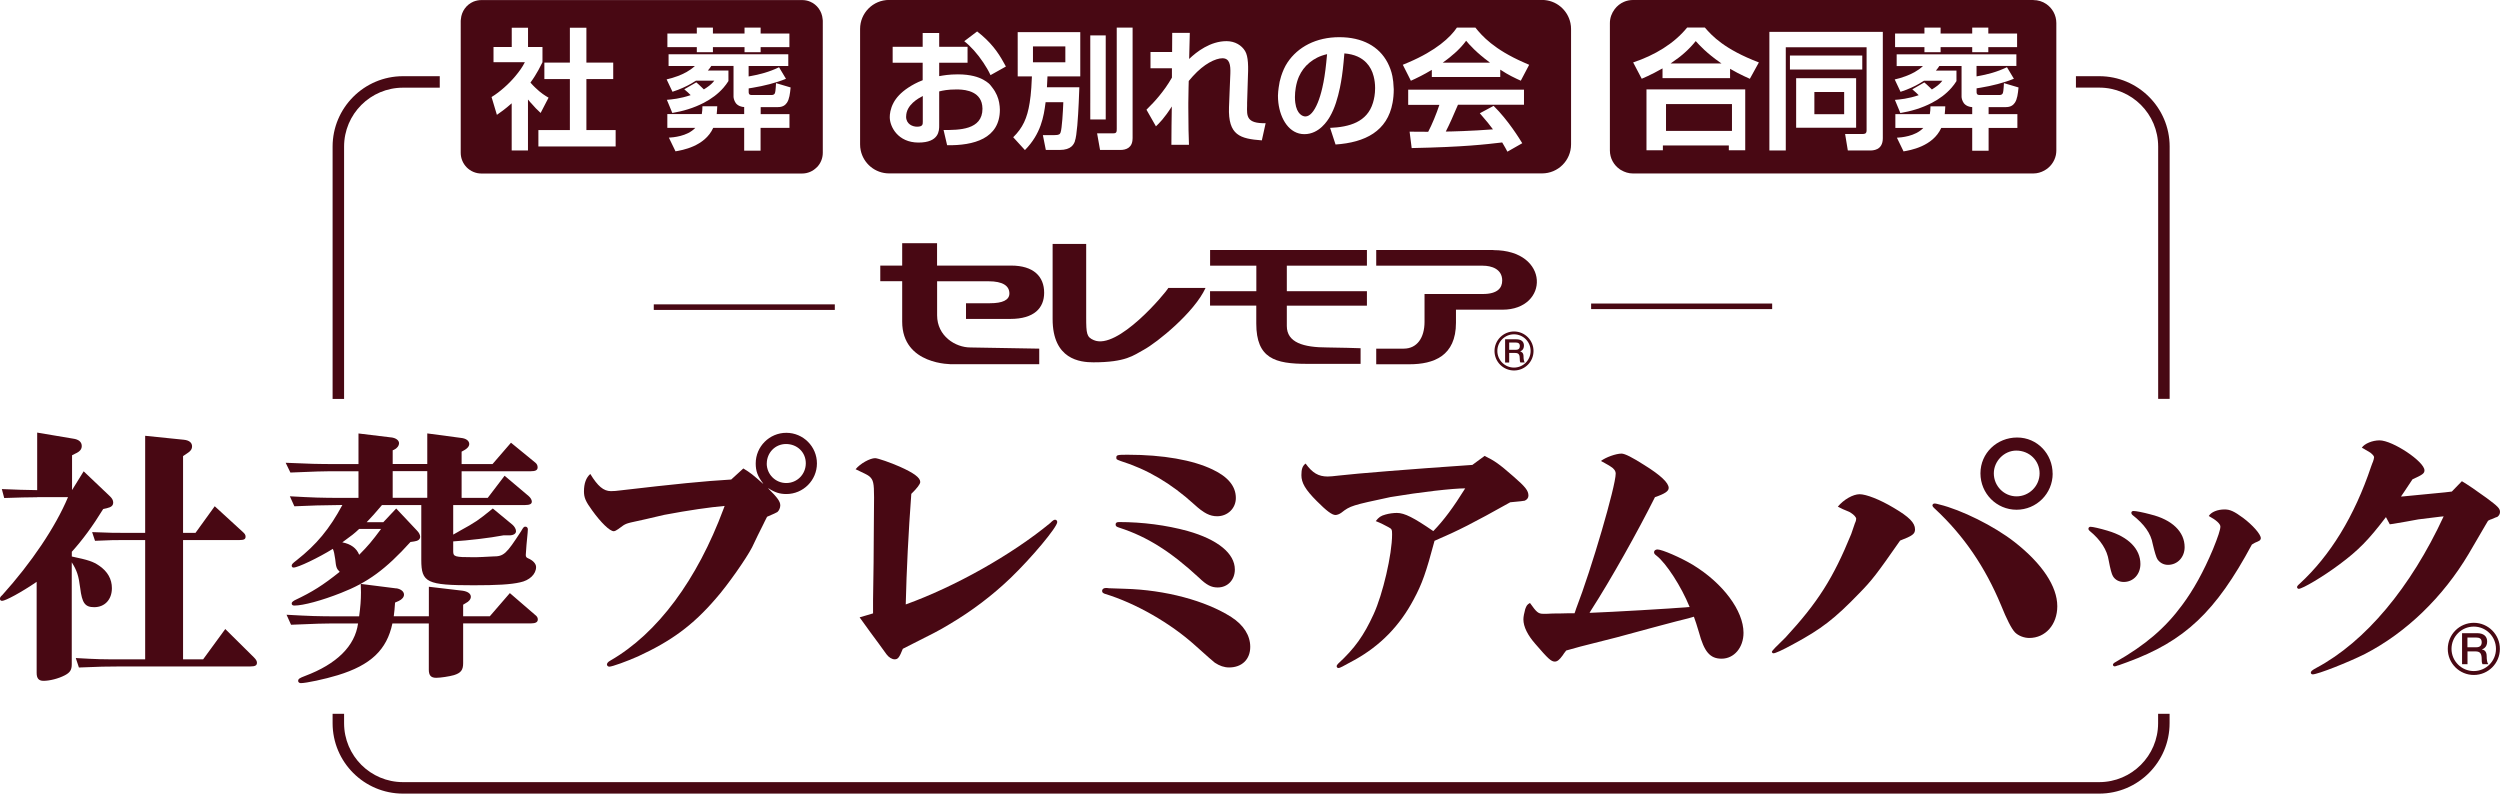<?xml version="1.0" encoding="UTF-8"?><svg id="_レイヤー_2" xmlns="http://www.w3.org/2000/svg" viewBox="0 0 422.28 134.05"><g id="main"><g><path d="M350.65,12.86v1.94h3.94c5.49,0,9.95,4.46,9.95,9.95v42.62h1.94V24.76c0-6.56-5.33-11.89-11.89-11.89h-3.94Z" fill="#480813"/><path d="M58.12,24.76c0-5.49,4.46-9.95,9.95-9.95h6.21v-1.94h-6.21c-6.56,0-11.89,5.34-11.89,11.89v42.62h1.94V24.76Z" fill="#480813"/><path d="M133.33,21.6h-4.86v3.85h-2.77v-3.85h-5.23c-1.43,3.16-5.32,3.78-6.37,3.96l-1.12-2.31c.66-.04,3.1-.2,4.46-1.65h-4.72v-2.33h5.82c.07-.51,.11-.73,.11-1.32h2.5c0,.28-.06,1.01-.09,1.32h4.64v-1.19c-.4,0-1.06-.18-1.43-.68-.01-.01-.01-.03-.02-.04-.24-.33-.35-.82-.35-1.01v-5.21h-3.76c-.18,.29-.26,.4-.57,.77h3.47v1.78c-.25,.4-.53,.77-.83,1.12-.92,1.06-2.07,1.9-3.32,2.55-1.7,.89-3.59,1.44-5.33,1.72l-.71-1.72-.21-.5c.86-.07,2.2-.18,4.02-.79-.35-.35-.48-.49-1.08-.99l.47-.27,1.56-.9c.25,.21,.57,.5,.98,.9,.1,.1,.18,.17,.3,.29,.18-.11,.31-.2,.45-.29,.72-.48,1.02-.81,1.31-1.18h-3.1c-.35,.23-1.1,.71-2.16,1.18-.53,.24-1.11,.47-1.8,.69l-.33-.69-.66-1.4c.52-.11,1.16-.3,1.82-.54,1.01-.37,2.08-.9,2.95-1.72h-4.44v-1.98h20.22v1.98h-6.7v1.76c.06,0,.12-.02,.18-.03,1.67-.29,3.3-.72,4.96-1.52l.91,1.52,.26,.43c-1.69,.69-3.73,1.2-5.62,1.51-.23,.04-.46,.08-.68,.11v.59c0,.22,0,.53,.53,.53h3.36c.35,0,.48-.18,.55-.33,.06-.12,.1-.52,.13-.91,.02-.31,.04-.61,.05-.77l2.46,.73s0,.03,0,.04c-.1,1.02-.21,1.94-.62,2.55-.3,.44-.76,.73-1.51,.73h-2.92v1.19h4.86v2.33Zm-29.34,3.14h-13.05v-2.77h5.32V13.36h-4.31v-2.79h4.31V4.68h2.79v5.89h4.53v2.79h-4.53v8.61h4.94v2.77Zm-14.34-7.38c-.16-.19-.31-.34-.47-.55v8.61h-2.75v-7.97c-1.12,.99-1.87,1.51-2.5,1.95l-.61-2.04-.29-.97c.74-.45,1.45-1,2.12-1.59,.71-.62,1.34-1.27,1.9-1.94,.66-.79,1.22-1.57,1.57-2.29,0-.02,.03-.04,.04-.06h-5.3v-2.57h3.08v-3.25h2.75v3.25h2.44v2.57s-.02,.04-.03,.06c-.47,.95-.86,1.67-1.26,2.29-.24,.38-.48,.74-.74,1.09,.29,.34,.55,.6,.81,.85,.97,.95,1.71,1.38,2.25,1.7l-.45,.86-.89,1.72c-.52-.47-1.08-1.03-1.66-1.72m30.76-9.4v.86h-2.72v-.86h-4.97v-2.29h4.97v-1.01h2.72v1.01h5.34v-1.01h2.72v1.01h4.86v2.29h-4.86v.86h-2.72v-.86h-5.34Zm17.54,20.32c.63-.63,1.02-1.51,1.02-2.47h0V3.5c0-.1-.02-.19-.03-.28-.11-1.32-.94-2.45-2.11-2.94-.42-.18-.88-.27-1.36-.27h-54.16c-.48,0-.94,.1-1.36,.27-1.17,.5-2,1.62-2.11,2.94,0,.09-.03,.18-.03,.28V25.8h0c0,.97,.39,1.84,1.02,2.48,.63,.63,1.51,1.03,2.47,1.03h54.16c.97,0,1.84-.39,2.47-1.03" fill="#480813"/><polygon points="306.47 17.36 306.47 19.29 311.5 19.29 311.5 17.36 311.5 15.54 306.47 15.54 306.47 17.36" fill="#480813"/><path d="M286.43,6.94c-1.13,1.41-2.46,2.58-4.04,3.63-.07,.05-.13,.11-.2,.15h8.59c-.08-.05-.13-.1-.21-.15-2.3-1.6-3.5-2.92-4.14-3.63" fill="#480813"/><rect x="281.41" y="17.58" width="11.14" height="4.53" fill="#480813"/><path d="M340.56,11.14h-6.7v1.76c.06,0,.12-.02,.18-.03,1.67-.29,3.3-.72,4.96-1.52l.91,1.52,.26,.43c-1.69,.69-3.73,1.2-5.62,1.51-.23,.04-.46,.08-.68,.11v.6c0,.22,0,.53,.53,.53h3.36c.35,0,.48-.18,.55-.33,.06-.12,.1-.52,.13-.91,.02-.31,.04-.61,.05-.77l2.46,.73s0,.03,0,.04c-.1,1.02-.21,1.94-.62,2.55-.3,.44-.75,.73-1.51,.73h-2.92v1.19h4.86v2.33h-4.86v3.85h-2.77v-3.85h-5.23c-1.43,3.16-5.32,3.78-6.37,3.96l-1.12-2.31c.66-.04,3.1-.2,4.46-1.65h-4.72v-2.33h5.82c.07-.51,.11-.73,.11-1.32h2.5c0,.28-.06,1.01-.09,1.32h4.64v-1.19c-.4,0-1.05-.18-1.43-.68,0-.01-.01-.03-.02-.04-.24-.33-.35-.82-.35-1.01v-5.21h-3.76c-.18,.29-.26,.4-.57,.77h3.47v1.78c-.25,.4-.52,.77-.83,1.12-.92,1.06-2.07,1.9-3.32,2.55-1.7,.89-3.59,1.44-5.33,1.72l-.71-1.72-.21-.5c.86-.07,2.2-.18,4.02-.79-.35-.35-.48-.49-1.08-.99l.47-.27,1.56-.9c.25,.21,.57,.5,.98,.9,.1,.1,.18,.17,.3,.29,.18-.11,.31-.2,.45-.29,.72-.48,1.02-.81,1.31-1.18h-3.1c-.35,.23-1.1,.71-2.16,1.18-.53,.24-1.11,.47-1.8,.69l-.32-.69-.66-1.4c.52-.11,1.16-.3,1.82-.54,1.01-.37,2.08-.9,2.95-1.72h-4.44v-1.98h20.22v1.98Zm-22.53,12.2c0,2.08-1.69,2.08-2.22,2.08h-3.69l-.46-2.79h2.97c.26,0,.66,0,.66-.6V7.98h-13.65V25.42h-2.77V5.38h19.16V23.34Zm-15.69-12.77v-1.19h12.22v2.37h-12.22v-1.19Zm1.05,6.79v-4.15h10.13v8.37h-10.13v-4.22Zm-8.6,8.02h-2.77v-.81h-11.14v.81h-2.77V15.1h16.68v10.29Zm2.29-14.81l-1.26,2.29-.25,.45c-.28-.12-.62-.28-.98-.45-.68-.32-1.47-.72-2.36-1.24v1.58h-11.41v-1.65c-1.02,.58-1.83,.99-2.5,1.3-.37,.17-.72,.33-1.01,.45l-.24-.45-1.2-2.29v-.02c3.59-1.19,6.91-3.17,9.11-5.89h2.99c1.23,1.43,3.34,3.69,9.12,5.89v.02Zm30.71-2.61v.86h-2.73v-.86h-4.96v-2.29h4.96v-1.01h2.73v1.01h5.34v-1.01h2.72v1.01h4.86v2.29h-4.86v.86h-2.72v-.86h-5.34ZM343.45,0h-67.63c-.54,0-1.05,.11-1.51,.31-.62,.26-1.15,.69-1.56,1.22-.5,.66-.82,1.47-.82,2.36V25.41c0,1.32,.66,2.48,1.67,3.18,.02,.01,.03,.03,.05,.04,.06,.04,.12,.06,.18,.1,.58,.35,1.26,.57,1.99,.57h67.63c.68,0,1.31-.19,1.87-.5,.98-.54,1.7-1.48,1.94-2.6,.05-.25,.08-.52,.08-.78V3.89c0-1.34-.68-2.52-1.71-3.22-.62-.42-1.37-.66-2.17-.66" fill="#480813"/><rect x="174.48" y="7.84" width="5.47" height="2.68" fill="#480813"/><path d="M219.44,12.86c-.28,.62-.46,1.28-.57,1.94-.09,.53-.14,1.06-.14,1.59,0,.36,.02,.68,.06,.97,.25,1.92,1.24,2.31,1.7,2.31,.75,0,1.47-.81,2.09-2.31,.29-.7,.55-1.55,.78-2.55,.14-.59,.26-1.24,.37-1.94,.11-.71,.21-1.48,.29-2.29,.05-.47,.1-.92,.14-1.43-1.24,.28-2.2,.79-2.97,1.43-.79,.65-1.36,1.43-1.75,2.29" fill="#480813"/><path d="M247.65,6.88c-1.05,1.46-2.59,2.73-3.93,3.69,0,0-.02,.01-.03,.02h8s-.02-.01-.03-.02c-2.36-1.75-3.45-3.01-4.02-3.69" fill="#480813"/><path d="M153.05,19.69c0,1.3,1.12,1.71,1.85,1.71,.97,0,.97-.4,.97-.84v-4.35c-.39,.21-1.08,.58-1.68,1.14-.61,.57-1.13,1.34-1.13,2.33" fill="#480813"/><path d="M257.41,17.69h-11.14c-.84,1.96-1.38,3.21-2.06,4.53,.7,0,4.37-.09,7.97-.37-.48-.66-1.05-1.38-2.22-2.72l2.33-1.25c2.51,2.48,4.37,5.56,4.84,6.31l-2.51,1.43c-.24-.44-.4-.77-.88-1.56-2.83,.33-6.42,.77-15.29,.95l-.35-2.77c.28,0,2.64,.02,3.14,.02,.64-1.21,1.38-3.01,1.89-4.55h-5.27v-2.57h19.56v2.57Zm-31.82,6.72l-.92-2.81c3.24-.14,6.26-.97,7.24-4.24,.21-.71,.36-1.48,.36-2.44,0-.04,0-.08,0-.11,0-.63-.08-1.29-.25-1.94-.21-.84-.61-1.64-1.24-2.29-.79-.82-1.95-1.42-3.7-1.56-.04,.45-.09,.99-.14,1.56-.07,.71-.15,1.48-.27,2.29-.09,.63-.21,1.29-.34,1.94-.18,.87-.4,1.73-.67,2.55-.28,.85-.62,1.65-1.03,2.35-.37,.64-1.78,2.95-4.31,2.95s-4.06-2.53-4.39-5.3c-.05-.4-.07-.8-.07-1.21,0-.47,.07-.9,.12-1.35,.08-.68,.22-1.32,.42-1.94,.27-.82,.6-1.6,1.06-2.29,1.76-2.65,4.86-4.29,8.76-4.29s6.72,1.56,8.15,4.29c.36,.69,.65,1.45,.82,2.29,.12,.61,.19,1.26,.21,1.94,0,.09,.02,.17,.02,.27,0,.83-.07,1.59-.2,2.29-.87,4.8-4.62,6.71-9.65,7.05m-12.44-.7c-3.65-.28-5.71-.83-5.54-5.62l.03-.72,.1-2.55,.08-1.94,.02-.47c.02-.7,0-1.35-.19-1.82-.18-.45-.52-.75-1.15-.75-.54,0-1.33,.22-2.26,.75-.83,.48-1.77,1.22-2.74,2.29-.23,.25-.46,.51-.69,.8,0,.43-.02,.79-.03,1.14-.02,.94-.03,1.68-.04,2.55,0,.26,0,.52,0,.81,0,2.81,.06,5.16,.11,6.28h-2.97c0-1.03,.04-5.56,.07-6.48-1.25,1.98-2.11,2.81-2.68,3.36l-1.6-2.81c.26-.26,.67-.67,1.13-1.16,.62-.66,1.33-1.5,2.08-2.55,.37-.53,.74-1.09,1.09-1.71v-1.58h-3.62v-2.75h3.65c0-.29,.02-3.17,.02-3.23h2.97c-.02,.53-.09,2.94-.11,4.41,1.25-1.21,3.58-3.01,6.31-3.01,1.45,0,2.57,.72,3.14,1.67,.28,.47,.42,1.12,.48,1.95,.03,.42,.04,.88,.03,1.41l-.03,.89-.06,1.94-.08,2.55v.46c-.06,1.82-.1,3.05,3.13,2.99l-.64,2.9Zm-21.83-.31c0,1.56-1.1,1.93-2.06,1.93h-3.43l-.5-2.81h2.75c.55,0,.57-.26,.57-.79V4.66h2.68V23.4Zm-7.14-6.04V5.98h2.61v14.2h-2.61v-2.81Zm-2.59,6.48c-.18,.48-.57,1.49-2.59,1.49h-2.33l-.5-2.51h1.98c.75,0,.9-.15,1.01-.44,.24-.67,.41-3.61,.46-5.03,0-.03,0-.06,0-.09h-2.99s0,.06-.01,.09c-.29,2.3-.77,5.26-3.48,8l-1.98-2.17c1.6-1.57,2.37-3.21,2.78-5.82,.12-.76,.22-1.59,.28-2.55,.04-.59,.07-1.22,.1-1.91h-2.4V5.43h10.57v7.47h-5.54c-.04,.79-.04,1.08-.09,1.84h5.47s0,.05,0,.06c-.01,.47-.05,1.43-.1,2.55-.11,2.42-.31,5.61-.65,6.48m-21.58,.7l-.6-2.57c2.57,0,6.57,.02,6.57-3.6,0-.38-.06-.71-.14-1.01-.65-2.23-3.46-2.24-4.27-2.24-1.45,0-2.24,.17-2.9,.33v5.78c0,.81,0,2.86-3.49,2.86s-4.86-2.68-4.86-4.29c0-.5,.09-1.41,.64-2.44,.44-.82,1.21-1.71,2.49-2.55,.67-.44,1.44-.87,2.43-1.25v-2.95h-5.07v-2.7h5.07v-2.33h2.79v2.33h4.79v2.7h-4.79v2.25h0s.05,0,.07,0c.6-.11,1.61-.29,3.09-.29,1.1,0,1.96,.12,2.67,.29,1.34,.33,2.08,.86,2.52,1.22,.26,.22,.43,.48,.62,.72,.67,.85,1.02,1.75,1.16,2.55,.08,.45,.12,.86,.12,1.19,0,4.9-4.44,6.07-8.92,6m9.93-13.29l-2.59,1.45c-.33-.72-.76-1.44-1.22-2.13-.97-1.46-2.15-2.78-3.22-3.6l2.18-1.65c2.28,1.77,3.51,3.47,4.48,5.25,.12,.23,.26,.45,.38,.68m88.38-.29l-1,1.9-.41,.78c-.4-.18-.94-.42-1.63-.78-.52-.27-1.11-.61-1.84-1.09v1.25h-11.56v-1.21c-.74,.44-1.34,.77-1.87,1.04-.72,.37-1.28,.63-1.67,.8l-.4-.8-.96-1.9c.33-.13,.62-.26,.93-.39,4.7-2,7.1-4.24,8.21-5.89h3.12c1.12,1.41,3.14,3.68,8.18,5.89,.3,.13,.57,.26,.89,.39m7.09,13.43V4.9c0-.34-.03-.67-.1-.99-.46-2.23-2.43-3.92-4.8-3.92h-110.29c-2.71,0-4.9,2.2-4.9,4.9V24.39c0,.34,.03,.67,.1,.99,.46,2.23,2.43,3.91,4.8,3.91h110.29c2.71,0,4.9-2.2,4.9-4.9" fill="#480813"/><path d="M24.51,73.61l6.55,.67c.89,.09,1.38,.49,1.38,1.11,0,.49-.27,.85-.85,1.2l-.67,.45v12.97h2.1l3.25-4.5,4.77,4.37c.31,.27,.44,.49,.44,.76,0,.44-.27,.58-1.02,.58h-9.54v20.15h3.39l3.74-5.12,4.86,4.81c.36,.36,.49,.62,.49,.89,0,.45-.31,.62-1.11,.62H20.55c-2.63,0-3.74,.04-7.22,.18l-.53-1.6c3.79,.22,4.37,.22,7.75,.22h3.97v-20.15h-2.99c-2.09,0-2.76,0-5.48,.13l-.49-1.47c3.03,.13,3.97,.13,5.97,.13h2.99v-16.4Zm-18.23,10.38c-1.87,0-2.81,.05-5.57,.13l-.4-1.51c2.99,.13,3.43,.13,5.97,.18v-9.72l6.06,1.02c.98,.13,1.47,.58,1.47,1.25,0,.53-.31,.94-1.11,1.29l-.53,.27v5.88l1.96-3.17,4.37,4.15c.44,.4,.62,.76,.62,1.11,0,.53-.31,.8-1.11,.98l-.58,.13c-1.78,2.9-3.52,5.26-5.3,7.22v.8c2.76,.58,3.61,.85,4.63,1.56,1.43,.98,2.14,2.27,2.14,3.79,0,1.92-1.2,3.21-2.99,3.21-1.56,0-2.05-.71-2.36-3.21-.27-2.09-.53-2.94-1.43-4.37v17.25c0,.94-.31,1.38-1.16,1.83-1.11,.58-2.59,.94-3.61,.94-.8,0-1.16-.4-1.16-1.34v-15.38c-2.54,1.74-5.26,3.21-5.84,3.21-.22,0-.36-.13-.36-.36,0-.18,.09-.36,.4-.62,4.9-5.44,8.96-11.45,11.1-16.54H6.28Z" fill="#480813"/><path d="M66.33,84.08h5.84v-4.5h-5.84v4.5Zm-5.66,5.26c-.8,.76-1.25,1.11-2.85,2.27,1.43,.27,2.41,.98,2.85,2.1,1.51-1.52,2.14-2.27,3.7-4.37h-3.7Zm6.28,10.03c.76,.13,1.29,.54,1.29,1.07,0,.4-.31,.8-.89,1.07l-.62,.27c-.09,1.16-.09,1.34-.22,2.32h5.93v-4.99l5.71,.67c.85,.13,1.38,.49,1.38,1.02,0,.4-.31,.8-.85,1.07l-.45,.27v1.96h4.5l3.39-3.92,4.23,3.65c.36,.27,.49,.49,.49,.8,0,.45-.36,.67-1.16,.67h-11.45v6.73c0,1.16-.4,1.65-1.56,2.01-.76,.22-2.27,.45-2.99,.45-.89,0-1.25-.4-1.25-1.38v-7.8h-6.15c-.94,4.46-3.66,7.04-9.23,8.74-2.18,.67-5.35,1.34-6.24,1.34-.27,0-.45-.18-.45-.36,0-.36,.22-.49,1.16-.85,5.35-2.01,8.43-5.04,8.96-8.87h-3.3c-2.36,0-4.23,.04-8.02,.22l-.76-1.69c3.92,.22,5.3,.27,8.78,.27h3.48c.22-1.6,.31-2.76,.31-4.05q0-.76-.04-1.43l6.02,.76Zm-.89-25.49c.8,.09,1.34,.49,1.34,.98,0,.45-.36,.89-.85,1.11l-.22,.09v2.32h5.84v-5.17l5.71,.76c.85,.09,1.38,.49,1.38,1.03,0,.4-.36,.8-.89,1.07l-.4,.22v2.1h5.22l3.12-3.61,4.14,3.39c.22,.18,.36,.45,.36,.76,0,.49-.36,.67-1.16,.67h-11.68v4.5h4.41l2.85-3.74,4.06,3.43c.31,.27,.54,.62,.54,.94,0,.4-.36,.58-1.16,.58h-12.12v4.99c.53-.27,.94-.54,1.25-.71,2.36-1.29,2.99-1.69,5.44-3.7l3.34,2.76c.31,.27,.58,.71,.58,1.07,0,.45-.45,.71-1.16,.71h-.98c-2.36,.45-5.84,.85-8.47,1.02v1.69c0,.89,.31,.98,3.3,.98,.45,0,.98,0,1.69-.04,.85-.04,1.69-.09,1.74-.09,1.83,0,2.23-.4,4.72-4.23,.44-.76,.49-.8,.76-.8,.22,0,.4,.18,.4,.45l-.04,.62c-.09,.76-.31,3.34-.31,3.7,0,.31,.09,.45,.4,.58,.85,.36,1.34,.93,1.34,1.47,0,1.2-1.11,2.27-2.72,2.59-1.56,.36-3.92,.49-7.84,.49-7.89,0-8.83-.45-8.83-4.28v-9.27h-6.64c-1.16,1.38-1.74,2.01-2.59,2.9h2.81l2.18-2.32,3.52,3.74c.31,.31,.53,.71,.53,1.03,0,.45-.36,.71-1.02,.8l-.62,.09c-4.19,4.64-7.26,6.86-11.72,8.6-3.25,1.29-6.42,2.14-7.89,2.14-.31,0-.45-.13-.45-.36,0-.18,.13-.31,.49-.53,3.03-1.43,4.77-2.54,7.62-4.81-.53-.53-.62-.76-.76-2.14-.13-.89-.22-1.34-.4-1.74-2.45,1.51-5.88,3.16-6.64,3.16-.18,0-.31-.13-.31-.31,0-.22,.09-.36,.85-.94,3.34-2.63,5.53-5.26,7.71-9.32-4.14,.04-4.77,.09-8.11,.22l-.76-1.69c3.92,.22,5.31,.27,8.78,.27h2.81v-4.5h-3.52c-2.27,0-4.14,.04-7.98,.22l-.8-1.65c3.97,.18,5.39,.22,8.78,.22h3.52v-5.17l5.53,.67Z" fill="#480813"/><path d="M129.51,78.29c0,1.83,1.47,3.3,3.3,3.3s3.3-1.47,3.3-3.34-1.47-3.25-3.34-3.25-3.25,1.51-3.25,3.3m.27,4.23c1.56,1.56,2.01,2.18,2.01,2.85,0,.4-.22,.89-.49,1.11-.13,.09-.71,.36-1.74,.8-.31,.58-.49,.98-.58,1.16-.67,1.34-1.34,2.67-1.96,4.01-.94,1.83-4.1,6.37-6.15,8.69-3.88,4.5-7.49,7.13-13.1,9.72-1.92,.85-4.37,1.74-4.86,1.74-.22,0-.4-.18-.4-.36,0-.22,.18-.45,.58-.67,7.98-4.59,14.66-13.64,19.12-25.63l.18-.49c-2.5,.22-5.97,.71-10.21,1.51-2.01,.49-4.46,1.03-5.66,1.29-.71,.18-.89,.27-1.25,.49l-.85,.62c-.31,.22-.58,.36-.76,.36-.67,0-2.18-1.47-3.65-3.52-1.11-1.51-1.38-2.18-1.38-3.21,0-1.34,.36-2.32,1.07-2.94,1.25,2.05,2.23,2.9,3.48,2.9,.45,0,1.03-.04,1.65-.13,9.18-1.07,14.08-1.56,18.67-1.83l2.05-1.87c1.25,.76,1.56,1.03,3.34,2.59v-.05c-.94-1.25-1.25-2.1-1.25-3.39,0-2.85,2.32-5.17,5.17-5.17s5.17,2.32,5.17,5.17-2.32,5.17-5.17,5.17c-1.11,0-1.96-.27-3.03-.98v.04Z" fill="#480813"/><path d="M147.47,101.28l.09-6.2,.04-5.88,.04-5.17c0-2.45-.13-2.99-.8-3.57-.18-.18-.98-.58-2.32-1.2,.8-.98,2.45-1.87,3.3-1.87,.45,0,2.63,.76,4.14,1.43,2.41,1.07,3.48,1.87,3.48,2.59q0,.53-1.51,2.01c-.49,6.6-.8,12.84-.94,18.68,8.38-3.03,17.87-8.38,24.38-13.73,.49-.49,.67-.58,.85-.58,.22,0,.36,.18,.36,.4,0,.85-4.32,6.02-7.89,9.45-3.03,2.9-6.46,5.53-10.39,7.85-1.78,1.07-2.23,1.29-7.8,4.1-.58,1.43-.8,1.78-1.38,1.78-.44,0-.98-.31-1.38-.85l-1.29-1.78-1.38-1.87q-1.38-1.92-1.87-2.59l2.27-.67v-2.32Z" fill="#480813"/><path d="M204.83,79.31c2.63,1.25,3.92,2.85,3.92,4.81,0,1.74-1.38,3.08-3.16,3.08-1.2,0-2.23-.49-3.88-2.01-3.92-3.57-7.98-5.93-12.39-7.31-.71-.27-.76-.27-.76-.58,0-.45,.18-.49,1.92-.49,5.97,0,11.01,.89,14.35,2.5m-4.23,10.38c5.08,1.43,7.98,3.79,7.98,6.51,0,1.74-1.2,3.03-2.9,3.03-1.07,0-1.87-.4-3.16-1.65-4.77-4.41-8.74-6.91-13.37-8.42-.58-.18-.71-.27-.71-.58,0-.27,.18-.4,.58-.4,4.01,0,7.98,.53,11.59,1.51m-13.28,9.67c.18,0,1.2,.05,2.63,.09,6.86,.18,13.68,2.01,18.01,4.77,2.09,1.34,3.21,3.12,3.21,5.04,0,2.09-1.38,3.48-3.57,3.48-.85,0-1.6-.27-2.41-.8q-.27-.18-3.3-2.9c-4.19-3.79-10.12-7.18-15.29-8.74-.31-.13-.45-.22-.45-.49,0-.31,.27-.49,.62-.49,.18,0,.27,0,.53,.04" fill="#480813"/><path d="M250.73,76.99c1.74,.85,2.45,1.34,4.9,3.48,2.05,1.78,2.54,2.41,2.54,3.25,0,.36-.22,.67-.62,.85-.09,.04-.89,.13-2.45,.27-6.29,3.52-8.74,4.77-12.79,6.51-1.43,5.35-2.1,7.27-3.52,9.9-2.36,4.46-5.66,7.84-10.03,10.25-2.01,1.11-2.45,1.34-2.67,1.34-.18,0-.31-.13-.31-.31,0-.13,.09-.27,.27-.45,2.76-2.54,4.32-4.72,5.97-8.33,1.56-3.39,3.12-10.12,3.12-13.46,0-.85-.04-.94-.62-1.25-.67-.36-1.25-.67-2.14-1.02,.53-.67,.85-.89,1.65-1.11,.62-.18,1.38-.27,1.92-.27,1.29,0,2.85,.8,6.15,3.07,1.78-1.83,3.39-4.01,5.39-7.22-2.1,0-7.53,.62-12.61,1.47-6.46,1.38-6.82,1.47-8.29,2.63-.36,.27-.76,.4-1.02,.4-.58,0-1.52-.71-3.16-2.36-1.92-1.92-2.59-3.08-2.59-4.37,0-1.02,.18-1.56,.71-1.96,1.16,1.6,2.18,2.19,3.74,2.19,.31,0,.98-.05,2.05-.18,2.59-.31,11.95-1.07,22.38-1.78l2.05-1.51Z" fill="#480813"/><path d="M268.69,103.51c3.52-.13,13.64-.71,16.71-.98-1.43-3.52-3.97-7.4-5.57-8.65-.36-.27-.44-.4-.44-.62,0-.27,.27-.45,.58-.45,.76,0,3.97,1.38,6.02,2.63,5.03,3.07,8.51,7.71,8.51,11.45,0,2.5-1.6,4.37-3.7,4.37-1.96,0-2.94-1.16-3.83-4.46-.4-1.29-.53-1.78-.85-2.63l-.93,.27c-.4,.09-3.21,.8-5.66,1.47l-6.42,1.74-6.15,1.56-2.41,.67c-.27,.36-.53,.67-.58,.8-.58,.8-.94,1.07-1.34,1.07-.62,0-1.11-.45-3.3-2.99-1.29-1.47-2.01-2.9-2.01-4.14,0-.45,.13-1.07,.31-1.74,.22-.58,.31-.76,.8-1.03,1.11,1.56,1.38,1.83,2.27,1.83,.36,0,.94,0,1.61-.05,.58,0,1.47,0,2.54-.04h1.11l.13-.36,.13-.4c2.63-6.78,6.69-20.73,6.69-22.82,0-.45-.27-.85-.85-1.2q-.09-.09-.98-.58l-.67-.36c.8-.62,2.54-1.25,3.48-1.25,.58,0,1.87,.67,3.83,1.92,2.81,1.74,4.14,3.03,4.14,3.88,0,.54-.62,.98-2.32,1.56-2.9,5.8-7.44,13.91-10.83,19.17l-.22,.36h.18Z" fill="#480813"/><path d="M336.78,79.95c0,2.16,1.73,3.89,3.84,3.89s3.89-1.73,3.89-3.89-1.73-3.84-3.94-3.84c-2.05,0-3.79,1.79-3.79,3.84m9.94,.05c0,3.37-2.73,6.1-6.1,6.1s-6.1-2.73-6.1-6.15,2.79-6.05,6.2-6.05,5.99,2.79,5.99,6.1m-19.14,5.21c3.68,.89,9.25,3.63,12.73,6.36,4.63,3.63,7.2,7.47,7.2,10.83,0,3.1-2,5.36-4.73,5.36-.89,0-1.84-.37-2.42-.95q-.89-.95-2.37-4.63c-2.68-6.42-6.26-11.67-11.04-16.14-.42-.37-.53-.53-.53-.68s.16-.31,.32-.31c.11,0,.21,0,.42,.05l.42,.11Zm-13.51,14.99c-4.21,4.36-6.42,6.05-11.09,8.57-2,1.1-3.1,1.58-3.42,1.58-.1,0-.26-.1-.26-.26q0-.21,2.31-2.42c5.47-5.94,8.04-9.99,11.09-17.46,.37-1.05,.58-1.74,.63-1.84,.16-.32,.21-.58,.21-.74,0-.26-.37-.68-.89-1-.21-.16-.26-.16-1.37-.63-.47-.21-.47-.26-.84-.42,1-1.21,2.58-2.1,3.68-2.1s3.42,.89,5.78,2.31c2.58,1.52,3.58,2.52,3.58,3.63,0,.79-.47,1.1-2.52,1.89-4,5.73-4.73,6.68-6.89,8.89" fill="#480813"/><path d="M363.26,86.89c3.65,.89,5.75,2.94,5.75,5.53,0,1.69-1.2,2.99-2.81,2.99-.76,0-1.38-.36-1.78-.94q-.31-.49-.8-2.59c-.31-1.78-1.43-3.34-3.43-4.9-.13-.13-.18-.22-.18-.36,0-.18,.13-.31,.36-.31,.4,0,1.56,.22,2.9,.58m-5.48,25.49c-.36,.13-.49,.18-.58,.18-.18,0-.31-.13-.31-.27s.13-.31,.49-.49c4.99-2.85,8.34-5.71,11.19-9.58,1.92-2.58,3.61-5.62,5.22-9.45,.85-2.09,1.25-3.3,1.25-3.83,0-.45-.71-1.11-1.96-1.78,.4-.67,1.47-1.11,2.68-1.11,.89,0,1.6,.31,3.12,1.43,1.6,1.2,2.99,2.76,2.99,3.43,0,.13-.09,.31-.22,.4-.13,.09-.4,.22-.76,.36-.13,.09-.31,.18-.53,.31-6.11,11.37-11.32,16.31-21.08,19.88l-1.47,.53Zm-1.78-22.73c3.52,1.03,5.53,3.08,5.53,5.62,0,1.74-1.2,3.03-2.81,3.03-.8,0-1.47-.36-1.83-.98q-.31-.49-.71-2.63c-.27-1.78-1.34-3.48-3.25-5.04-.13-.13-.18-.22-.18-.31,0-.22,.13-.36,.36-.36,.36,0,1.56,.27,2.9,.67" fill="#480813"/><path d="M403,87.36c-2.9,3.82-4.65,5.61-7.82,7.96-2.76,2.07-6.26,4.14-6.9,4.14-.14,0-.28-.14-.28-.28s.09-.28,.46-.6c5.15-4.74,9.25-11.41,12.05-19.78,.14-.37,.28-.78,.32-.83,.09-.28,.18-.55,.18-.74s-.23-.46-.64-.78q-.09-.05-.78-.46c-.23-.14-.28-.18-.65-.37,.46-.69,1.79-1.24,2.99-1.24,2.21,0,7.59,3.59,7.59,5.06,0,.51-.28,.74-2.02,1.52-.23,.32-.69,1.06-1.47,2.21l-.41,.6-.09,.09h.28l3.31-.32,3.82-.37,1.2-.14,1.7-1.75q1.47,.87,4.14,2.81c1.93,1.43,2.3,1.79,2.3,2.39,0,.32-.18,.65-.46,.83q-.09,0-.92,.37c-.27,.09-.32,.09-.64,.28l-.41,.69q-.18,.32-2.85,4.88c-4.37,7.36-10.58,13.34-17.53,16.93-2.85,1.43-8,3.45-8.83,3.45-.18,0-.32-.14-.32-.28,0-.23,.18-.41,.96-.83,8.28-4.42,15.92-13.57,21.48-25.58l-.55,.05c-1.98,.23-3.22,.41-3.73,.46l-2.02,.37-2.16,.37-.64,.09-.64-1.2Z" fill="#480813"/><path d="M418.28,109.33h-1.5v-1.64h1.5c.48,0,.91,.14,.91,.8,0,.55-.32,.84-.9,.84m.95,.37v-.02c.17-.05,.87-.32,.87-1.32,0-.88-.59-1.41-1.73-1.41h-2.51v5.24h.92v-2.16h1.35c.85,0,1.05,.43,1.05,1.39,0,.25,0,.54,.14,.77h.98c-.2-.21-.28-.77-.28-1.37,0-.84-.47-1.07-.78-1.11" fill="#480813"/><path d="M417.85,113.35c-2.07,0-3.76-1.68-3.76-3.75s1.68-3.76,3.76-3.76,3.75,1.68,3.75,3.76-1.68,3.75-3.75,3.75m.01-8.15c-2.43,0-4.4,1.97-4.4,4.41s1.97,4.4,4.4,4.4,4.4-1.97,4.4-4.4-1.97-4.41-4.4-4.41" fill="#480813"/><path d="M175.55,58.89s-10.76-.2-11.64-.2c-2.53,0-5.62-1.92-5.62-5.43v-5.75h8.67c2.44,0,3.54,.78,3.54,2.06,0,1.12-1.17,1.65-3.28,1.65h-4.05v2.65h7.49c4.03,0,5.71-1.85,5.71-4.42,0-2.74-1.77-4.59-5.59-4.59h-12.5v-3.78h-5.89v3.78h-3.7v2.64h3.7v6.82c0,7.39,8.44,7.2,8.44,7.2h14.71v-2.64Z" fill="#480813"/><path d="M203.63,48.64h-6.29c-.47,.87-8.58,10.56-12.59,8.81-1.2-.52-1.28-1.05-1.28-3.91v-12.34h-5.67v12.7c0,6.83,4.66,7.3,6.88,7.3,5.51,0,6.78-1.18,8.5-2.11,2.27-1.23,8.56-6.31,10.45-10.45" fill="#480813"/><path d="M204.39,49.18v2.44h7.81v3.03c0,5.9,3.17,6.81,8.55,6.81h9.07v-2.64s-4.04-.13-5.63-.13c-4.02,0-6.83-.83-6.83-3.62v-3.44h13.53v-2.44h-13.53v-4.31h13.53v-2.65h-26.49v2.65h7.81v4.31h-7.81Z" fill="#480813"/><path d="M252.25,42.23h-19.79v2.65h18.02c1.43,0,3.26,.54,3.26,2.51,0,1.25-.8,2.27-3.26,2.27h-9.86s0,2.85,0,4.71c0,2.68-1.26,4.52-3.51,4.52h-4.65v2.64h5.6c4.11,0,7.87-1.39,7.87-7.01,0-1.04,0-2.21,0-2.21h7.86c7.91,0,8.06-10.06-1.54-10.06" fill="#480813"/><path d="M256.05,59.09h-1.13v-1.23h1.12c.36,0,.68,.1,.68,.6,0,.41-.24,.63-.67,.63m.71,.28h0c.13-.06,.65-.25,.65-1,0-.66-.44-1.06-1.3-1.06h-1.88v3.93h.69v-1.62h1.01c.63,0,.78,.32,.78,1.03,0,.2,0,.41,.1,.58h.74c-.14-.16-.21-.58-.21-1.03,0-.63-.35-.8-.58-.83" fill="#480813"/><path d="M255.73,62.09c-1.55,0-2.81-1.26-2.81-2.81s1.26-2.81,2.81-2.81,2.81,1.26,2.81,2.81-1.26,2.81-2.81,2.81m3.3-2.8c0-1.82-1.48-3.3-3.29-3.3s-3.3,1.48-3.3,3.3,1.48,3.29,3.3,3.29,3.29-1.47,3.29-3.29" fill="#480813"/><rect x="110.43" y="51.41" width="30.58" height=".94" fill="#480813"/><rect x="268.76" y="51.27" width="30.58" height=".94" fill="#480813"/><path d="M364.53,120.57v1.59c0,5.49-4.46,9.95-9.95,9.95H68.07c-5.49,0-9.95-4.46-9.95-9.95v-1.59h-1.94v1.59c0,6.56,5.33,11.89,11.89,11.89H354.58c6.56,0,11.89-5.33,11.89-11.89v-1.59h-1.94Z" fill="#480813"/></g></g></svg>